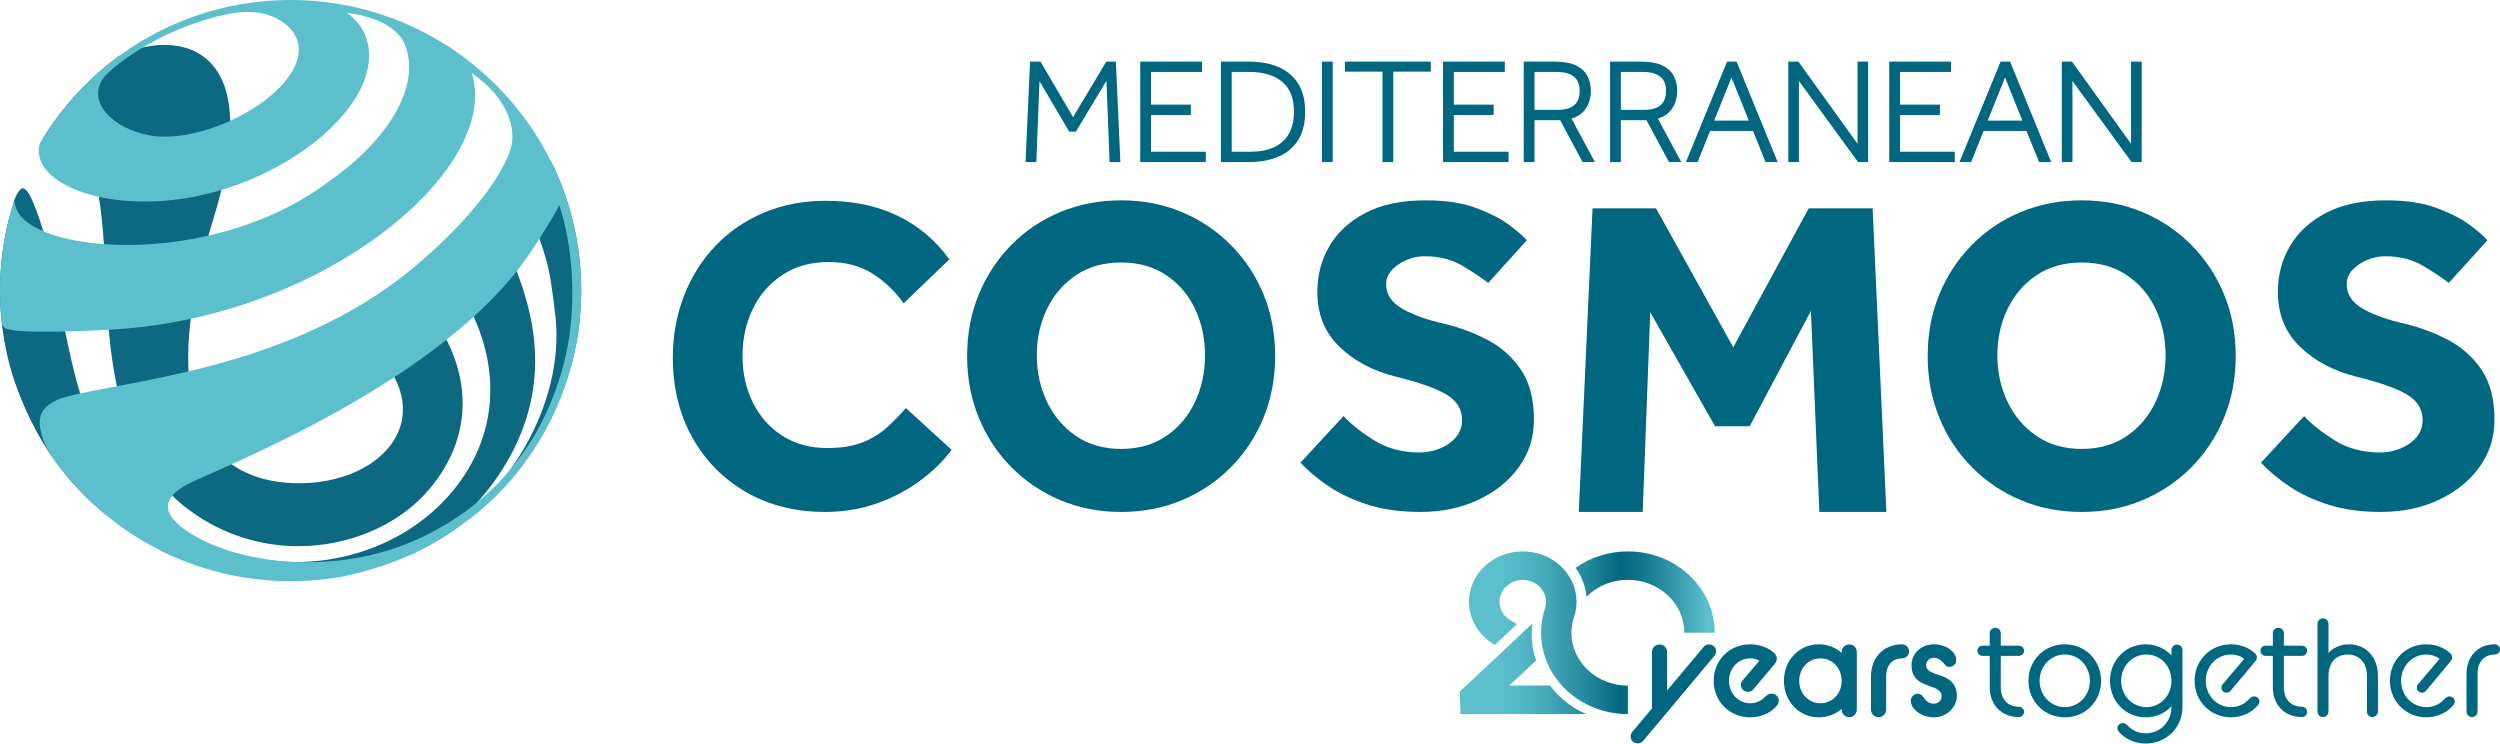 <?xml version="1.0" encoding="UTF-8"?><svg id="Layer_1" xmlns="http://www.w3.org/2000/svg" width="1325.166" height="394.105" xmlns:xlink="http://www.w3.org/1999/xlink" viewBox="0 0 1325.166 394.105"><defs><style>.cls-1{fill:none;}.cls-2{fill:#0d6882;}.cls-3{fill:#006780;}.cls-4{fill:#5cc0cc;}.cls-5{fill:url(#New_Gradient_Swatch_1);fill-rule:evenodd;}.cls-6{clip-path:url(#clippath);}</style><linearGradient id="New_Gradient_Swatch_1" x1="793.857" y1="335.395" x2="904.638" y2="335.395" gradientUnits="userSpaceOnUse"><stop offset="0" stop-color="#5bc0cc"/><stop offset=".104" stop-color="#54b9c6"/><stop offset=".252" stop-color="#41a7b6"/><stop offset=".425" stop-color="#23899d"/><stop offset=".589" stop-color="#006780"/><stop offset=".674" stop-color="#0d738a"/><stop offset=".832" stop-color="#2f95a7"/><stop offset="1" stop-color="#5bc0cc"/></linearGradient><clipPath id="clippath"><circle class="cls-1" cx="154.037" cy="154.037" r="154.038" transform="translate(-63.804 154.037) rotate(-45)"/></clipPath></defs><path class="cls-3" d="M470.171,226.546c-3.529,3.216-7.805,5.845-12.823,7.882-5.021,2.04-11.294,3.058-18.822,3.058-9.099,0-17.021-2.154-23.764-6.47-6.746-4.312-11.962-10.154-15.647-17.529-3.687-7.37-5.529-15.683-5.529-24.94,0-9.096,1.842-17.411,5.529-24.94,3.685-7.53,8.941-13.53,15.764-18,6.824-4.471,14.941-6.705,24.352-6.705,8.941,0,16.624,2,23.058,6,6.429,3.999,11.999,9.293,16.705,15.882l24.234-23.294c-7.217-10.036-16.315-17.723-27.293-23.057-10.981-5.331-23.686-8-38.116-8-12.08,0-23.098,2.117-33.057,6.352-9.963,4.235-18.511,10.118-25.646,17.646-7.139,7.529-12.669,16.352-16.588,26.469-3.922,10.118-5.882,20.981-5.882,32.587,0,15.845,3.411,29.922,10.235,42.234,6.824,12.315,16.311,21.999,28.469,29.057,12.154,7.059,26.153,10.588,41.999,10.588,9.724,0,18.822-1.493,27.292-4.471,8.47-2.977,16.117-6.978,22.94-11.999,6.824-5.019,12.431-10.507,16.823-16.47l-24.234-22.117c-3.139,3.61-6.47,7.022-10,10.235Z"/><path class="cls-3" d="M652.516,129.962c-7.452-7.529-16.118-13.372-26-17.529-9.882-4.154-20.627-6.235-32.233-6.235s-22.393,2.08-32.352,6.235c-9.963,4.157-18.628,9.999-25.998,17.529-7.375,7.528-13.099,16.275-17.176,26.233-4.08,9.963-6.117,20.823-6.117,32.587,0,11.61,2.037,22.433,6.117,32.469,4.077,10.04,9.842,18.822,17.294,26.352,7.447,7.529,16.116,13.374,25.998,17.528,9.882,4.154,20.625,6.236,32.235,6.236s22.352-2.082,32.233-6.236c9.882-4.153,18.547-9.999,26-17.528,7.447-7.529,13.213-16.312,17.293-26.352,4.077-10.037,6.117-20.86,6.117-32.469,0-11.764-2.04-22.624-6.117-32.587-4.08-9.959-9.845-18.705-17.293-26.233ZM633.457,213.017c-3.529,7.529-8.629,13.569-15.293,18.116-6.669,4.551-14.628,6.823-23.881,6.823-9.258,0-17.217-2.272-23.881-6.823-6.669-4.548-11.805-10.588-15.411-18.116-3.61-7.529-5.412-15.764-5.412-24.705s1.802-17.136,5.412-24.587c3.606-7.449,8.742-13.411,15.411-17.881,6.665-4.47,14.623-6.706,23.881-6.706,9.253,0,17.212,2.236,23.881,6.706,6.665,4.471,11.764,10.433,15.293,17.881,3.529,7.452,5.294,15.647,5.294,24.587s-1.765,17.175-5.294,24.705Z"/><path class="cls-3" d="M788.745,180.313c-7.139-3.765-14.55-6.589-22.234-8.471-9.882-2.195-17.646-4.941-23.293-8.235-5.647-3.294-8.47-7.607-8.47-12.941,0-4.077,2.155-7.566,6.47-10.47,4.313-2.9,8.978-4.353,14-4.353,7.684,0,14.352,1.687,20,5.059,5.646,3.375,10.194,6.393,13.646,9.058l20.47-22.587c-1.727-2.037-4.786-4.706-9.176-8-4.393-3.295-10.234-6.313-17.529-9.059-7.294-2.742-16.274-4.117-26.939-4.117-12.864,0-23.529,2.235-31.998,6.705-8.471,4.47-14.823,10.353-19.059,17.646-4.235,7.295-6.352,15.335-6.352,24.117,0,11.922,3.919,21.646,11.764,29.175,7.842,7.529,17.724,12.786,29.646,15.763,12.235,2.982,21.176,6.117,26.822,9.412,5.646,3.294,8.47,7.846,8.47,13.646,0,3.61-1.139,6.706-3.412,9.294-2.276,2.588-5.14,4.551-8.588,5.882-3.452,1.334-6.981,2-10.587,2-9.099,0-17.058-2.118-23.881-6.352-6.824-4.235-12.275-8.548-16.352-12.941l-22.823,24.705c4.076,4.393,9.094,8.588,15.058,12.587,5.959,4,12.94,7.257,20.939,9.764,8.001,2.507,17.176,3.765,27.529,3.765,11.293,0,21.487-2.118,30.586-6.353,9.096-4.234,16.312-10.036,21.647-17.41,5.33-7.372,7.999-15.764,7.999-25.176,0-10.823-2.276-19.606-6.823-26.352-4.551-6.742-10.393-11.999-17.529-15.763Z"/><polygon class="cls-3" points="958.736 110.434 918.739 184.077 877.8 110.434 844.154 110.434 836.86 271.367 870.741 271.367 874.741 165.49 909.091 225.957 927.445 225.957 959.913 164.784 964.385 271.367 999.912 271.367 992.617 110.434 958.736 110.434"/><path class="cls-3" d="M1161.67,129.962c-7.454-7.529-16.118-13.372-26-17.529-9.881-4.154-20.627-6.235-32.233-6.235s-22.392,2.08-32.352,6.235c-9.962,4.157-18.628,9.999-25.998,17.529-7.375,7.528-13.098,16.275-17.176,26.233-4.08,9.963-6.117,20.823-6.117,32.587,0,11.61,2.036,22.433,6.117,32.469,4.078,10.04,9.843,18.822,17.295,26.352,7.447,7.529,16.116,13.374,25.998,17.528,9.881,4.154,20.624,6.236,32.233,6.236s22.352-2.082,32.233-6.236c9.883-4.153,18.547-9.999,26-17.528,7.447-7.529,13.213-16.312,17.293-26.352,4.076-10.037,6.116-20.86,6.116-32.469,0-11.764-2.04-22.624-6.116-32.587-4.08-9.959-9.845-18.705-17.293-26.233ZM1142.612,213.017c-3.53,7.529-8.629,13.569-15.294,18.116-6.669,4.551-14.628,6.823-23.881,6.823s-17.216-2.272-23.881-6.823c-6.669-4.548-11.804-10.588-15.411-18.116-3.61-7.529-5.411-15.764-5.411-24.705s1.801-17.136,5.411-24.587c3.606-7.449,8.741-13.411,15.411-17.881,6.666-4.47,14.625-6.706,23.881-6.706s17.212,2.236,23.881,6.706c6.666,4.471,11.765,10.433,15.294,17.881,3.529,7.452,5.293,15.647,5.293,24.587s-1.763,17.175-5.293,24.705Z"/><path class="cls-3" d="M1315.427,196.076c-4.552-6.742-10.394-11.999-17.529-15.763-7.14-3.765-14.55-6.589-22.234-8.471-9.881-2.195-17.646-4.941-23.293-8.235-5.646-3.294-8.471-7.607-8.471-12.941,0-4.077,2.155-7.566,6.47-10.47,4.313-2.9,8.978-4.353,14.001-4.353,7.683,0,14.352,1.687,19.998,5.059,5.646,3.375,10.195,6.393,13.647,9.058l20.469-22.587c-1.726-2.037-4.785-4.706-9.176-8-4.392-3.295-10.234-6.313-17.527-9.059-7.294-2.742-16.276-4.117-26.941-4.117-12.863,0-23.528,2.235-31.998,6.705-8.471,4.47-14.822,10.353-19.059,17.646-4.234,7.295-6.351,15.335-6.351,24.117,0,11.922,3.918,21.646,11.763,29.175,7.843,7.529,17.724,12.786,29.646,15.763,12.235,2.982,21.176,6.117,26.822,9.412,5.646,3.294,8.47,7.846,8.47,13.646,0,3.61-1.139,6.706-3.411,9.294-2.277,2.588-5.141,4.551-8.589,5.882-3.452,1.334-6.981,2-10.588,2-9.098,0-17.058-2.118-23.881-6.352-6.824-4.235-12.274-8.548-16.351-12.941l-22.823,24.705c4.076,4.393,9.095,8.588,15.057,12.587,5.961,4,12.94,7.257,20.941,9.764,8.001,2.507,17.176,3.765,27.529,3.765,11.293,0,21.488-2.118,30.586-6.353,9.095-4.234,16.311-10.036,21.646-17.41,5.331-7.372,8.001-15.764,8.001-25.176,0-10.823-2.277-19.606-6.824-26.352Z"/><polygon class="cls-3" points="550.999 42.992 566.745 69.777 570.275 69.777 586.49 42.849 588.16 85.904 593.876 85.904 591.483 32.657 586.41 32.657 568.791 62.096 551.546 32.657 546.006 32.657 543.613 85.904 549.328 85.904 550.999 42.992"/><polygon class="cls-3" points="639.14 80.424 610.111 80.424 610.111 60.945 631.231 60.945 631.231 55.466 610.111 55.466 610.111 38.136 637.144 38.136 637.144 32.657 604.403 32.657 604.403 85.904 639.14 85.904 639.14 80.424"/><path class="cls-3" d="M688.012,44.14c-2.533-3.92-6.086-6.852-10.559-8.717-4.405-1.835-9.547-2.766-15.287-2.766h-14.988v53.246h14.988c5.743,0,10.887-.931,15.286-2.766,4.475-1.864,8.029-4.811,10.562-8.758,2.528-3.939,3.809-9.032,3.809-15.138s-1.283-11.187-3.811-15.101ZM662.934,80.424h-10.047v-42.288h9.434c7.3,0,13.129,1.757,17.325,5.221,4.14,3.419,6.238,8.763,6.238,15.885,0,4.756-.947,8.754-2.814,11.884-1.854,3.105-4.506,5.451-7.878,6.97-3.437,1.545-7.56,2.328-12.257,2.328Z"/><rect class="cls-3" x="700.703" y="32.657" width="5.711" height="53.246"/><polygon class="cls-3" points="732.805 85.904 738.514 85.904 738.514 37.983 758.404 37.983 758.404 32.657 712.915 32.657 712.915 37.983 732.805 37.983 732.805 85.904"/><polygon class="cls-3" points="799.643 80.424 770.615 80.424 770.615 60.945 791.734 60.945 791.734 55.466 770.615 55.466 770.615 38.136 797.646 38.136 797.646 32.657 764.904 32.657 764.904 85.904 799.643 85.904 799.643 80.424"/><path class="cls-3" d="M845.404,85.904l-12.407-23.02c3.343-1.012,5.871-2.781,7.524-5.271,1.819-2.741,2.741-5.913,2.741-9.429,0-2.971-.622-5.65-1.846-7.961-1.25-2.362-3.33-4.242-6.183-5.587-2.785-1.312-6.521-1.978-11.104-1.978h-16.448v53.246h5.709v-22.194h13.589l11.903,22.194h6.522ZM837.323,48.183c0,6.76-3.814,10.047-11.66,10.047h-12.274v-20.094h11.812c3.989,0,7.055.853,9.114,2.536,2.023,1.656,3.007,4.113,3.007,7.511Z"/><path class="cls-3" d="M859.16,63.71h13.587l11.905,22.194h6.522l-12.407-23.02c3.343-1.012,5.871-2.781,7.524-5.272,1.819-2.743,2.741-5.915,2.741-9.428,0-2.967-.622-5.646-1.846-7.961-1.25-2.362-3.33-4.242-6.183-5.587-2.786-1.312-6.524-1.978-11.106-1.978h-16.448v53.246h5.711v-22.194ZM883.094,48.183c0,6.76-3.814,10.047-11.66,10.047h-12.274v-20.094h11.812c3.989,0,7.055.853,9.112,2.536,2.025,1.657,3.009,4.114,3.009,7.511Z"/><path class="cls-3" d="M906.447,69.393h22.745l6.681,16.511h6.414l-21.795-53.246h-5.043l-21.793,53.246h6.186l6.605-16.511ZM908.638,63.913l9.179-22.847,9.18,22.847h-18.359Z"/><polygon class="cls-3" points="953.541 42.915 984.582 85.488 984.884 85.904 990.25 85.904 990.25 32.657 984.617 32.657 984.617 76.226 953.278 32.657 947.909 32.657 947.909 85.904 953.541 85.904 953.541 42.915"/><polygon class="cls-3" points="1036.173 80.424 1007.145 80.424 1007.145 60.945 1028.264 60.945 1028.264 55.466 1007.145 55.466 1007.145 38.136 1034.176 38.136 1034.176 32.657 1001.434 32.657 1001.434 85.904 1036.173 85.904 1036.173 80.424"/><path class="cls-3" d="M1051.438,69.393h22.745l6.681,16.511h6.412l-21.793-53.246h-5.043l-21.793,53.246h6.185l6.607-16.511ZM1053.628,63.913l9.179-22.847,9.179,22.847h-18.358Z"/><polygon class="cls-3" points="1098.53 42.915 1129.572 85.488 1129.874 85.904 1135.239 85.904 1135.239 32.657 1129.608 32.657 1129.608 76.226 1098.269 32.657 1092.899 32.657 1092.899 85.904 1098.53 85.904 1098.53 42.915"/><path class="cls-5" d="M816.876,335.396c0-3.632.484-7.209,1.419-10.657.602-2.216,1.201-3.4,1.201-5.758,0-3.082-1.29-5.997-3.614-8.175-2.324-2.178-5.435-3.386-8.724-3.386s-6.399,1.208-8.724,3.386c-2.324,2.178-3.614,5.093-3.614,8.175,0,1.97.517,3.892,1.541,5.616,1.024,1.724,2.509,3.186,4.297,4.224l3.444,2.005-11.753,11.014-1.271-.817c-3.647-2.341-6.677-5.447-8.827-9.068-2.361-3.975-3.591-8.424-3.591-12.974,0-7.101,2.989-13.864,8.347-18.884,5.358-5.021,12.574-7.822,20.152-7.822s14.794,2.801,20.152,7.822c5.358,5.021,8.347,11.779,8.347,18.884,0,2.888-.495,5.744-1.471,8.469-.802,2.552-1.219,5.221-1.219,7.946,0,7.468,3.13,14.549,8.764,19.826,5.635,5.28,13.191,8.213,21.157,8.213v15.079c-12.241,0-23.884-4.522-32.537-12.631-8.687-8.14-13.479-19.068-13.479-30.491l.004.003ZM892.813,335.396c0-7.468-3.13-14.549-8.764-19.83-5.635-5.28-13.191-8.213-21.16-8.213s-15.526,2.933-21.157,8.213c-.27.253-.536.512-.794.776-.163-1.891-.51-3.781-1.042-5.644-1.001-3.501-2.62-6.769-4.759-9.695,7.948-5.64,17.647-8.726,27.756-8.726,12.241,0,23.884,4.522,32.537,12.628,8.653,8.109,13.475,19.019,13.475,30.491h-16.091v-0ZM814.264,350.074l-14.199,13.299h21.6c.395.54.809,1.077,1.234,1.607,3.425,4.252,7.645,7.887,12.448,10.734,1.774,1.053,3.61,1.988,5.498,2.801h-66.722l-.318-11.939,38.478-36.048c-.724,5.215-.443,10.509.813,15.633.325,1.326.713,2.628,1.164,3.913h.004Z"/><path class="cls-3" d="M875.652,375.556v-29.941c0-2.265,1.752-4.017,4.017-4.017s4.017,1.752,4.017,4.017v20.374l19.352-23.076c.803-.877,1.606-1.315,2.774-1.315,2.118,0,3.798,1.533,3.798,3.651,0,.876-.219,1.68-.876,2.409l-37.756,45.059c-.804.877-1.68,1.315-2.775,1.315-2.19,0-3.87-1.533-3.87-3.651,0-.876.292-1.68.876-2.409l10.443-12.415Z"/><path class="cls-3" d="M908.364,360.877c0-10.809,8.252-19.352,19.352-19.352,5.696,0,10.15,2.264,12.634,4.527.876.804,1.46,1.898,1.46,3.067,0,1.022-.292,1.898-1.168,2.921l-11.246,13.364c-.804.949-1.68,1.315-2.775,1.315-2.191,0-3.798-1.533-3.798-3.651,0-.876.22-1.753.877-2.41l8.836-10.369c-1.241-.877-3.213-1.315-4.819-1.315-6.281,0-11.247,5.259-11.247,11.904,0,6.572,4.894,11.903,11.247,11.903,3.432,0,5.988-1.461,7.74-3.286,1.169-.949,1.973-1.826,3.506-1.826,2.264,0,3.943,1.607,3.943,3.871,0,.803-.439,1.825-1.168,2.629-2.775,3.359-7.814,6.061-14.021,6.061-11.027,0-19.352-8.545-19.352-19.352Z"/><path class="cls-3" d="M976.203,375.702c-3.213,2.849-7.449,4.528-12.123,4.528-10.516,0-18.476-8.545-18.476-19.352s7.96-19.352,18.476-19.352c4.674,0,8.91,1.68,12.123,4.601v-.511c0-2.265,1.753-4.017,4.017-4.017s4.017,1.752,4.017,4.017v30.452c0,2.265-1.753,4.09-4.017,4.09s-4.017-1.825-4.017-4.09v-.365ZM976.203,360.877v-.512c-.292-6.499-5.112-11.393-11.246-11.393-6.281,0-11.247,5.112-11.247,11.904s4.966,11.903,11.247,11.903,11.246-5.112,11.246-11.903Z"/><path class="cls-3" d="M991.753,358.614c0-10.37,6.938-17.089,16.432-17.089,2.045,0,3.725,1.606,3.725,3.725,0,2.044-1.68,3.724-3.725,3.724-4.82,0-8.398,3.214-8.398,9.641v17.453c0,2.265-1.753,4.09-4.017,4.09s-4.017-1.825-4.017-4.09v-17.453Z"/><path class="cls-3" d="M1016.508,367.742c1.168,0,2.19.512,2.774,1.461,1.096,1.606,2.629,3.797,5.769,3.797,2.41,0,4.163-1.825,4.163-3.943,0-2.994-2.775-4.162-6.208-5.331-4.601-1.606-9.786-3.578-9.786-11.101,0-6.207,5.112-11.1,11.831-11.1,6.207,0,11.903,3.797,11.903,8.398,0,2.044-1.68,3.578-3.724,3.578-.804,0-1.826-.292-2.337-1.315-1.242-1.388-2.994-3.506-5.843-3.506-2.483,0-4.09,1.826-4.09,3.943,0,2.995,3.067,3.944,6.792,5.186,4.455,1.388,9.494,3.725,9.494,11.027,0,6.135-5.332,11.393-12.196,11.393-6.499,0-12.195-4.236-12.195-8.764,0-2.045,1.606-3.725,3.651-3.725Z"/><path class="cls-3" d="M1048.125,344.957c0-1.533,1.241-2.701,2.702-2.701h3.87v-6.573c0-1.68,1.315-2.921,2.921-2.921,1.68,0,2.922,1.241,2.922,2.921v6.573h9.64c1.46,0,2.702,1.168,2.702,2.701,0,1.461-1.242,2.702-2.702,2.702h-9.64v16.505c0,6.792,3.87,10.443,9.64,10.443,1.46,0,2.702,1.241,2.702,2.702,0,1.533-1.242,2.774-2.702,2.774-9.056,0-15.482-6.134-15.482-15.92v-16.505h-3.87c-1.461,0-2.702-1.241-2.702-2.702Z"/><path class="cls-3" d="M1075.216,360.877c0-10.809,8.325-19.352,19.279-19.352s19.207,8.544,19.207,19.352-8.252,19.352-19.207,19.352-19.279-8.545-19.279-19.352ZM1107.787,360.877c0-7.741-5.769-13.948-13.292-13.948s-13.364,6.207-13.364,13.948c0,7.668,5.843,13.948,13.364,13.948s13.292-6.28,13.292-13.948Z"/><path class="cls-3" d="M1118.443,360.877c0-10.809,8.18-19.352,18.914-19.352,5.478,0,10.225,2.264,13.657,5.842v-2.774c0-1.607,1.315-2.922,2.921-2.922,1.68,0,2.921,1.315,2.921,2.922v30.233c0,10.954-8.69,19.279-19.499,19.279-6.134,0-10.954-2.556-14.094-6.061-.585-.584-.877-1.387-.877-1.972,0-1.68,1.242-2.774,2.849-2.774,1.168,0,1.825.657,2.556,1.315,2.629,2.702,5.843,4.089,9.566,4.089,7.814,0,13.657-6.28,13.657-13.875v-.439c-3.433,3.651-8.18,5.843-13.657,5.843-10.734,0-18.914-8.545-18.914-19.352ZM1151.014,360.877c0-7.888-5.843-13.948-13.292-13.948s-13.364,6.061-13.364,13.948,5.916,13.948,13.364,13.948,13.292-6.061,13.292-13.948Z"/><path class="cls-3" d="M1163.277,360.877c0-10.809,8.325-19.352,19.279-19.352,5.331,0,9.786,2.045,12.635,4.674.657.584,1.095,1.388,1.095,2.264,0,.731-.219,1.388-.949,2.19l-12.999,15.556c-.584.657-1.241.949-2.045.949-1.606,0-2.775-1.096-2.775-2.629,0-.657.146-1.315.658-1.826l11.392-13.437c-1.898-1.607-4.601-2.337-7.011-2.337-7.448,0-13.364,6.134-13.364,13.948,0,7.741,5.843,13.948,13.364,13.948,4.163,0,7.449-1.826,9.713-4.382.804-.731,1.461-1.315,2.483-1.315,1.68,0,2.921,1.169,2.921,2.775,0,.584-.365,1.388-.876,1.972-3.067,3.651-8.106,6.354-14.241,6.354-10.881,0-19.279-8.545-19.279-19.352Z"/><path class="cls-3" d="M1198.181,344.957c0-1.533,1.241-2.701,2.702-2.701h3.87v-6.573c0-1.68,1.315-2.921,2.921-2.921,1.68,0,2.922,1.241,2.922,2.921v6.573h9.64c1.46,0,2.702,1.168,2.702,2.701,0,1.461-1.242,2.702-2.702,2.702h-9.64v16.505c0,6.792,3.87,10.443,9.64,10.443,1.46,0,2.702,1.241,2.702,2.702,0,1.533-1.242,2.774-2.702,2.774-9.056,0-15.482-6.134-15.482-15.92v-16.505h-3.87c-1.461,0-2.702-1.241-2.702-2.702Z"/><path class="cls-3" d="M1228.412,330.716c0-1.606,1.241-2.921,2.921-2.921,1.607,0,2.922,1.315,2.922,2.921v15.336c2.337-2.482,6.061-4.527,10.881-4.527,8.544,0,15.336,6.28,15.336,16.869v18.695c0,1.68-1.315,2.994-2.921,2.994-1.68,0-2.921-1.315-2.921-2.994v-18.841c0-7.522-4.528-11.319-10.225-11.319-5.55,0-10.15,3.724-10.15,11.319v18.841c0,1.68-1.315,2.994-2.922,2.994-1.68,0-2.921-1.315-2.921-2.994v-46.373Z"/><path class="cls-3" d="M1266.82,360.877c0-10.809,8.325-19.352,19.279-19.352,5.331,0,9.786,2.045,12.635,4.674.657.584,1.095,1.388,1.095,2.264,0,.731-.219,1.388-.949,2.19l-12.999,15.556c-.584.657-1.241.949-2.045.949-1.606,0-2.775-1.096-2.775-2.629,0-.657.146-1.315.658-1.826l11.392-13.437c-1.898-1.607-4.601-2.337-7.011-2.337-7.448,0-13.364,6.134-13.364,13.948,0,7.741,5.843,13.948,13.364,13.948,4.163,0,7.449-1.826,9.713-4.382.804-.731,1.461-1.315,2.483-1.315,1.68,0,2.921,1.169,2.921,2.775,0,.584-.365,1.388-.876,1.972-3.067,3.651-8.106,6.354-14.241,6.354-10.881,0-19.279-8.545-19.279-19.352Z"/><path class="cls-3" d="M1307.42,357.298c0-9.42,5.988-15.773,15.044-15.773,1.461,0,2.702,1.168,2.702,2.702,0,1.46-1.241,2.702-2.702,2.702-5.404,0-9.201,3.578-9.201,10.369v19.791c0,1.68-1.315,2.994-2.922,2.994-1.68,0-2.921-1.315-2.921-2.994v-19.791Z"/><g class="cls-6"><path class="cls-2" d="M22.342,73.552c1.981-3.112,4.946-7.454,8.813-12.905,4.734-6.166,5.406-6.887,13.651-15.702,4.801-4.802,5.152-5.095,14.128-12.601l.402-.317c8.52-6.279,32.122-13.666,48.118-2.306,21.873,15.526,15.157,55.45,5.671,86.209-18.149,58.849-17.803,99.977,1.029,122.241,16.898,19.973,44.305,18.722,55.304,17.255,22.405-2.987,39.393-15.282,43.28-31.323,2.325-9.596,1.757-28.804-28.173-49.63-.154-.107-.404-.361-.34-.851.498-3.713,24.11-21.46,28.607-23.06.331-.12.745-.224,1.006.021,18.185,17.069,28.908,36.466,31.01,56.094,2.108,19.692-4.567,38.678-19.302,54.902-15.351,16.904-40.524,27.942-67.42,27.942-19.223,0-39.324-5.636-57.356-18.797-41.127-30.015-43.333-84.739-45.279-133.021v-.001c-2.028-50.295-11.592-64.329-19.258-67.246-7.037-2.671-13.246,3.491-13.306,3.553,0,0-.585-.457-.585-.457ZM266.248,248.875c27.11-42.77,16.944-81.51,6.937-106.93,0,0-32.24,7.424-27.725,15.105,20.316,34.571,19.155,71.136-3.184,100.321-25.875,33.806-72.783,48.439-116.722,36.411-35.314-9.665-63.003-34.806-77.968-70.791-6.81-16.376-10.184-33.998-13.868-51.041-4.452-20.591-7.535-43.981-15.893-64.018-1.143-2.741-3.165-7.836-5.624-8.117-2.079-.237-4.321,5.433-4.564,6.185-3.867,13.711-4.989,16.401-6.617,27.163C-.386,147.294-.72,150.651-.015,166.017l.307,2.726c.469,4.218,1.003,8.999,1.63,12.788,7.191,32.264,22.553,63.225,47.259,85.344,22.707,20.333,53.145,32.187,82.989,37.396,8.829,1.541,17.624,2.308,26.288,2.308,16.933,0,33.346-2.928,48.422-8.715,24.481-9.396,45.011-26.336,59.369-48.988M299.514,101.38c-.988-2.662-6.851-15.415-7.101-15.956l-.429-.933-9.058,33.365-.031.113.04.11c.612,1.75,1.197,3.394,1.755,4.962,3.666,10.305,6.088,17.112,7.74,29.252.681,4.327,1.63,11.582,2.132,16.854,4.151,43.535-23.551,95.91-71.004,121.1l-4.708,2.402.333.666c1.584-.775,3.171-1.585,4.719-2.406l3.005-1.537c11.438-6.736,11.656-6.864,17.36-11.034,10.386-8.3,10.834-8.715,16.387-13.838,9.461-9.808,10.028-10.396,15.165-17.005,8.154-11.399,8.821-12.331,13.439-20.644,1.514-3.038,5.324-10.78,7.987-17.045,3.154-8.497,6.094-16.729,7.396-24.059l.009-.036c9.203-38.768-.527-71.89-5.137-84.331"/><path class="cls-4" d="M304.782,118.634c-1.18-5.583-4.622-16.483-4.842-16.408-3.8-10.61-8.828-20.884-15.117-30.603-3.993-6.323-8.368-12.144-11.611-16.012-4.098-5.28-8.37-9.354-14.284-14.996l-1.493-1.424c-3.638-3.475-7.378-6.55-10.794-8.878,0,0-1.153-.866-1.477-1.116-3.559-2.744-14.388-11.093-35.023-19.117-.017-.01-.036-.017-.054-.026-3.197-1.282-6.312-2.402-9.518-3.426,0,0-1.1-.361-1.147-.364-3.609-1.12-7.843-2.376-12.587-3.252-7.932-1.46-14.262-2.465-17.4-2.767-.073-.017-3.142-.334-4.592-.407-23.007-1.528-49.87,2.853-70.099,11.418-11.404,4.475-21.955,10.62-35.293,20.555l-2.553,1.996c-.001.001-.003.001-.004.004-3.502,2.807-4.655,3.903-12.169,11.04-5.37,5.46-5.681,5.845-13.667,15.716-2.169,2.964-5.053,7.187-8.825,12.924-.391.632-.938,1.7-1.19,2.624-1.792,6.563,1.14,13.136,8.258,18.512,10.911,8.237,30.021,12.784,51.105,12.151,17.462-.521,44.246-4.753,72.692-21.958,27.624-16.708,43.895-38.833,42.464-57.742-.632-8.361-4.678-15.27-11.819-20.334,1.47.21,2.908.42,3.973.594,9.655,1.802,20.916,5.658,26.16,14.59v.001c11.428,24.487-11.452,54.813-39.214,74.02-57.759,43.754-145.051,39.505-163.469,18.907-2.215-2.476-3.817-7.227-3.556-8.855,0,0,.014-.227-.126.023-.509.908-1.921,3.964-3.198,9.628-.097.431-.174.772-.227.988-.95,3.867-1.644,7.779-3.164,16.35-.016.09-.03.185-.04.28-1.643,14.894-1.537,17.965-1.022,32.745.107,1.266.849,3.168,1.049,4.858.136,1.14,1.009,2.679,2.032,3.191,6.563,3.285,47.724,1.113,55.586.688,87.986-4.789,160.72-52.292,184.486-94.556,8.461-15.046,10.866-29.216,7.128-41.449,1.009.783,2.814,2.186,2.814,2.186,12.454,8.983,23.282,25.622,16.631,41.147-9.875,23.664-37.282,49.796-57.481,65.461-.007.004-.013.01-.02.014-65.055,49.466-147.739,54.304-178.643,63.279-1.687.489-10.184,3.276-11.934,9.74-3.041,11.232,10.393,33.129,31.251,50.935,13.985,11.939,37.415,27.541,69.611,34.075,9.79,1.986,19.641,2.978,29.536,2.978,22.341-.001,44.887-5.059,67.339-15.141l7.692-3.923c6.166-3.376,6.376-3.521,17.393-11.054,1.193-.879,2.168-1.578,3.042-2.206,3.535-2.536,5.481-3.933,13.631-11.327.738-.722,2.41-2.092,2.41-2.092,38.818-39.066,53.085-94.058,41.368-144.186M82.205,72.231c-8.976-1.262-17.94-4.51-24.51-10.831-7.261-7.201-7.852-15.79-.315-22.85,8.497-7.962,28.718-21.984,55.915-29.325,5.845-1.578,11.855-2.891,17.933-2.864,3.044-.009,6.098.333,9.076.989,9.701,2.671,16.721,8.829,17.9,16.704,3.395,22.676-43.234,51.137-75.998,48.178M302.733,169.935c-1.842,21.276-8.697,42.231-19.364,60.817v.001c-5.683,9.446-12.45,18.291-20.137,26.197-14.282,14.372-31.834,25.482-50.826,32.527-20.744,7.658-43.56,9.941-65.509,7.712-16.939-1.901-35.447-6.787-49.439-16.817-2.198-1.644-4.377-3.509-6.046-5.697,0-.001-.001-.003-.001-.003,0,0-.001,0-.001-.001l-.001-.001c-1.647-2.218-7.279-9.884,7.879-17.931,15.158-8.046,135.168-53.292,181.829-122.867,3.231-4.818,11.091-16.819,15.378-25.069,6.128,19.034,7.989,41.008,6.24,61.133M91.956,275.368c-.191-.231-.374-.462-.542-.689.174.234.357.462.542.689"/></g></svg>